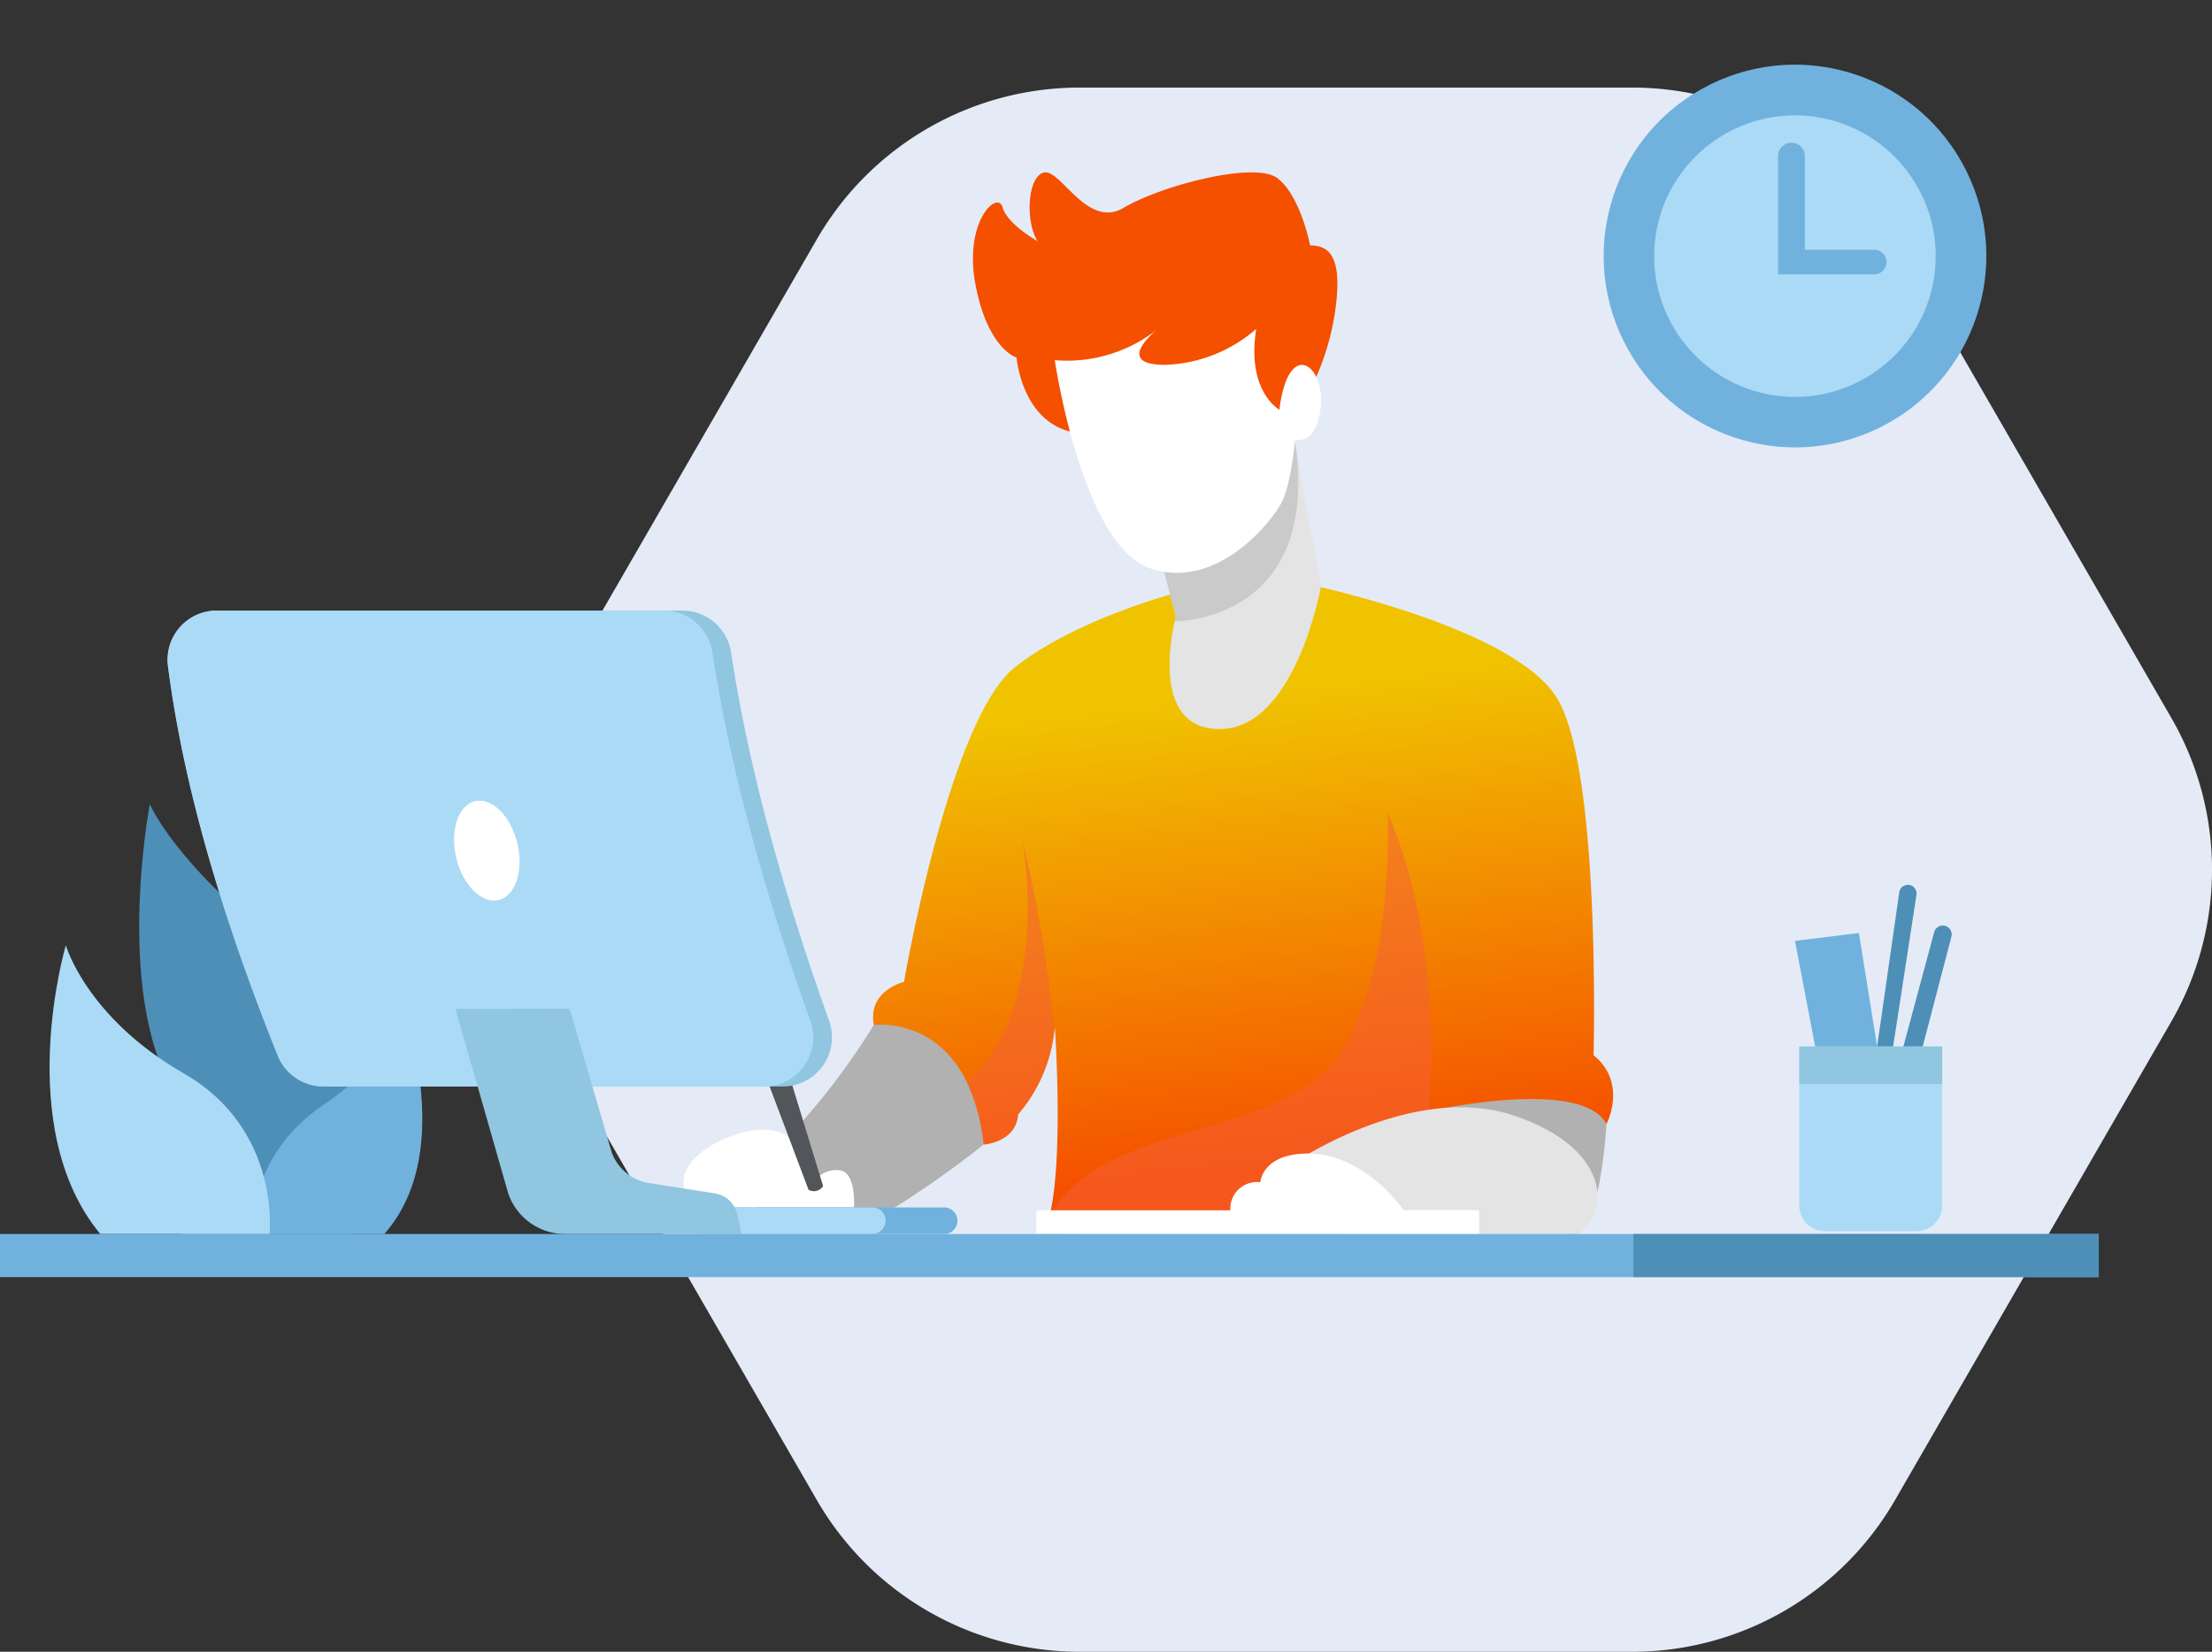 <svg xmlns="http://www.w3.org/2000/svg" xmlns:xlink="http://www.w3.org/1999/xlink" width="253.464" height="189.26" viewBox="0 0 253.464 189.26">
  <rect x="0" y="0" width="253.464" height="189.26" fill="#333333" stroke="none"/>
  <defs>
    <linearGradient id="linear-gradient" x1="0.538" y1="0.919" x2="0.433" y2="0.181" gradientUnits="objectBoundingBox">
      <stop offset="0" stop-color="#f54f00"/>
      <stop offset="1" stop-color="#f0c301"/>
    </linearGradient>
  </defs>
  <g id="Group_157" data-name="Group 157" transform="translate(-1127.5 -76.839)">
    <path id="Path_51" data-name="Path 51" d="M1302.624,87H1239.3a34.77,34.77,0,0,0-30.112,17.386l-31.663,54.841a34.775,34.775,0,0,0,0,34.771l31.663,54.841a34.77,34.77,0,0,0,30.112,17.386h63.327a34.77,34.77,0,0,0,30.112-17.386L1364.4,194a34.775,34.775,0,0,0,0-34.771l-31.663-54.841A34.77,34.77,0,0,0,1302.624,87Z" transform="translate(11.908 -0.126)" fill="#e4ebf7"/>
    <g id="Group_143" data-name="Group 143" transform="translate(1133.179 168.972)">
      <path id="Path_52" data-name="Path 52" d="M1168.324,209.754s5.679-12.716-7.407-22.592-16.049-17.037-16.049-17.037-4.421,23.191,3.58,34.2v15.926h19.371Z" transform="translate(-1133.379 -170.125)" fill="#4e8fb7"/>
      <path id="Path_53" data-name="Path 53" d="M1156.773,219.665s-.642-8.889,8.208-14.839,8.722-11.95,8.722-11.95,6.8,17.023-1.8,26.79Z" transform="translate(-1133.54 -170.406)" fill="#70b2dd"/>
      <path id="Path_54" data-name="Path 54" d="M1158.447,219.586s1.368-11.975-9.809-18.395-13.524-14.691-13.524-14.691-6.173,20.864,3.95,33.086Z" transform="translate(-1133.25 -170.327)" fill="#abdaf7"/>
    </g>
    <g id="Group_151" data-name="Group 151" transform="translate(1205.815 96.582)">
      <g id="Group_146" data-name="Group 146" transform="translate(8.371 46.963)">
        <g id="Group_144" data-name="Group 144" transform="translate(0 49.947)">
          <path id="Path_55" data-name="Path 55" d="M1228.712,195.74A79.962,79.962,0,0,1,1215.27,212.2v5.971h13.352a110.592,110.592,0,0,0,12.672-8.731S1244.067,190.967,1228.712,195.74Z" transform="translate(-1215.27 -194.952)" fill="#b1b1b1"/>
          <path id="Path_56" data-name="Path 56" d="M1313.629,207.132s-.622,11.852-3.585,12.592-15.1-10.252-15.1-10.252l-1.381-5.244,8.994-6.561S1313.263,200.959,1313.629,207.132Z" transform="translate(-1216.238 -194.986)" fill="#b1b1b1"/>
        </g>
        <g id="Group_145" data-name="Group 145" transform="translate(13.352)">
          <path id="Path_57" data-name="Path 57" d="M1312.828,206.473c-2.844-5.432-20.375-1.481-20.375-1.481l12.474,12.553h-56.058c1.857-6.459.75-22.182.75-22.182-.01.119-.03.227-.049.346a17.543,17.543,0,0,1-4.158,9.649c-.237,3.22-3.95,3.457-3.95,3.457a21.831,21.831,0,0,0-1.906-7.121c-3.644-7.536-10.676-6.578-10.676-6.578-.751-3.951,3.457-4.938,3.457-4.938s5.175-30.123,12.711-36.049,19.822-8.889,19.822-8.889l12.652-.859s24.809,4.938,29.748,13.452,4.079,40.74,4.079,40.74C1315.3,201.782,1312.828,206.473,1312.828,206.473Z" transform="translate(-1228.789 -144.38)" fill="url(#linear-gradient)"/>
          <path id="Path_58" data-name="Path 58" d="M1292.7,205.322s2.1-18.271-4.691-34.2c0,0,1.111,24.2-8.765,30.987s-26.666,5.432-30.864,17.284l37.037-.329Z" transform="translate(-1229.031 -144.711)" fill="#f6613a" opacity="0.5"/>
          <path id="Path_59" data-name="Path 59" d="M1249.7,196.076a17.544,17.544,0,0,1-4.158,9.649c-.237,3.22-3.951,3.457-3.951,3.457a21.822,21.822,0,0,0-1.906-7.121,20.9,20.9,0,0,0,5.491-9.126c2.617-8.652.948-18.054.83-18.726A159.049,159.049,0,0,1,1249.7,196.076Z" transform="translate(-1228.924 -144.749)" fill="#f6613a" opacity="0.5"/>
        </g>
      </g>
      <path id="Path_60" data-name="Path 60" d="M1277,212.041s13.951-9.753,25.8-5.8,10.864,12.1,7.037,13.58h-29.547Z" transform="translate(-1207.662 -98.17)" fill="#e4e4e4"/>
      <g id="Group_147" data-name="Group 147" transform="translate(33.168)">
        <path id="Path_61" data-name="Path 61" d="M1280.522,144.614s-2.9,16.3-11.546,16.385c-7.546.069-5.8-9.827-5.234-12.346.079-.375.138-.583.138-.583l-3.131-11.931,16.622-8.8.336,1.827v.03Z" transform="translate(-1240.629 -97.206)" fill="#e4e4e4"/>
        <path id="Path_62" data-name="Path 62" d="M1263.742,148.653c.079-.375.138-.583.138-.583l-3.131-11.931,16.622-8.8.336,1.827v.03C1279.891,148.653,1264.049,148.653,1263.742,148.653Z" transform="translate(-1240.629 -97.206)" fill="#cacaca"/>
        <path id="Path_63" data-name="Path 63" d="M1279.325,121.134a29.185,29.185,0,0,0,2.716-9.692c.494-5.062-.925-6.234-3.024-6.234,0,0-1.111-5.741-3.766-7.716s-13.457.926-17.592,3.4-7.16-4.333-9.074-4.049-2.283,5.531-.8,7.876c0,0-3.457-1.914-4.013-3.889s-4.506,1.6-3.086,8.951,4.691,8.271,4.691,8.271.617,7.778,6.976,8.642,23.147-.617,23.147-.617Z" transform="translate(-1240.377 -96.829)" fill="#f54f00"/>
        <path id="Path_64" data-name="Path 64" d="M1249.875,118.58s3.087,21.111,10.864,23.827,14.279-5.587,15.267-7.809,1.4-6.88,1.4-6.88,2.65.615,2.959-4.076-3.766-7.469-4.753.617c0,0-3.806-2.1-2.654-9.259a16.708,16.708,0,0,1-10.452,4.115c-6.091,0-.823-4.115-.823-4.115A16.728,16.728,0,0,1,1249.875,118.58Z" transform="translate(-1240.495 -97.054)" fill="#fff"/>
      </g>
      <g id="Group_150" data-name="Group 150" transform="translate(0 99.107)">
        <g id="Group_148" data-name="Group 148" transform="translate(40.449 13.323)">
          <rect id="Rectangle_73" data-name="Rectangle 73" width="50.699" height="2.716" transform="translate(0 6.502)" fill="#fff"/>
          <rect id="Rectangle_74" data-name="Rectangle 74" width="15.638" height="2.716" transform="translate(35.061 6.502)" fill="#fff"/>
          <path id="Path_65" data-name="Path 65" d="M1290.168,217.251s-4.484-6.69-11.21-6.583c-5.089.081-5.278,3.291-5.278,3.291a3.051,3.051,0,0,0-3.43,3.292Z" transform="translate(-1248.028 -210.667)" fill="#fff"/>
        </g>
        <g id="Group_149" data-name="Group 149">
          <path id="Path_66" data-name="Path 66" d="M1226.338,216.806s.247-3.7-1.4-4.2a2.987,2.987,0,0,0-2.881.9s-1.234-5.432-5.844-5.6-12.921,4.526-7.818,8.889Z" transform="translate(-1206.794 -197.31)" fill="#fff"/>
          <path id="Path_67" data-name="Path 67" d="M1238.195,218.441a1.522,1.522,0,0,1-1.521,1.521h-27.733a1.521,1.521,0,0,1,0-3.042h27.733A1.522,1.522,0,0,1,1238.195,218.441Z" transform="translate(-1206.802 -197.421)" fill="#70b2dd"/>
          <path id="Path_68" data-name="Path 68" d="M1229.968,218.441a1.522,1.522,0,0,1-1.521,1.521h-19.506a1.521,1.521,0,0,1,0-3.042h19.506A1.522,1.522,0,0,1,1229.968,218.441Z" transform="translate(-1206.802 -197.421)" fill="#abdaf7"/>
          <path id="Path_69" data-name="Path 69" d="M1222.9,214.225l-4.917-16.065a1.388,1.388,0,0,0-1.687-.935h0a1.388,1.388,0,0,0-.941,1.832l5.878,15.6A1.256,1.256,0,0,0,1222.9,214.225Z" transform="translate(-1206.899 -197.177)" fill="#525559"/>
        </g>
      </g>
    </g>
    <g id="Group_153" data-name="Group 153" transform="translate(1146.702 146.795)">
      <path id="Path_70" data-name="Path 70" d="M1187.846,173.9c.535,3.24-.63,6.132-2.6,6.458s-4.007-2.037-4.543-5.278.631-6.131,2.6-6.457S1187.311,170.659,1187.846,173.9Z" transform="translate(-1147.358 -147.929)" fill="#fff" stroke="#f230db" stroke-miterlimit="10" stroke-width="1"/>
      <path id="Path_71" data-name="Path 71" d="M1217.438,202.2h-52.651a5.651,5.651,0,0,1-5.234-3.565c-6.163-15.387-10.716-30.35-12.563-44.6a5.637,5.637,0,0,1,5.59-6.36h53.372a5.622,5.622,0,0,1,5.56,4.8c2,13.2,5.926,27.358,11.239,42.222A5.629,5.629,0,0,1,1217.438,202.2Z" transform="translate(-1146.942 -147.67)" fill="#90c6e0"/>
      <path id="Path_72" data-name="Path 72" d="M1215.3,202.2h-50.518a5.651,5.651,0,0,1-5.234-3.565c-6.163-15.387-10.716-30.35-12.563-44.6a5.637,5.637,0,0,1,5.59-6.36h51.229a5.64,5.64,0,0,1,5.57,4.8c2,13.2,5.916,27.358,11.23,42.222A5.624,5.624,0,0,1,1215.3,202.2Z" transform="translate(-1146.942 -147.67)" fill="#abdaf7"/>
      <g id="Group_152" data-name="Group 152" transform="translate(32.978 45.629)">
        <path id="Path_73" data-name="Path 73" d="M1213.123,219.677H1192.9a6.892,6.892,0,0,1-6.509-4.642l-6.054-21.155c3.348.01,6.637-.01,9.866-.01,1.077,0,2.153,0,3.22.01l4.82,16.454a5.456,5.456,0,0,0,4.266,3.506l7.565,1.185a3.128,3.128,0,0,1,2.568,2.42Z" transform="translate(-1180.333 -193.87)" fill="#90c6e0"/>
        <path id="Path_74" data-name="Path 74" d="M1202.629,213.84l-1.709-.158a6.421,6.421,0,0,1-5.4-3.99l-5.2-15.822c1.077,0,2.153,0,3.22.01l4.82,16.454A5.456,5.456,0,0,0,1202.629,213.84Z" transform="translate(-1180.456 -193.87)" fill="#90c6e0" opacity="0.35" style="mix-blend-mode: multiply;isolation: isolate"/>
      </g>
      <path id="Path_75" data-name="Path 75" d="M1187.434,174.612c.75,3.128-.21,6.039-2.144,6.5s-4.109-1.7-4.859-4.825.209-6.039,2.143-6.5S1186.683,171.483,1187.434,174.612Z" transform="translate(-1147.353 -147.943)" fill="#fff"/>
    </g>
    <g id="Group_154" data-name="Group 154" transform="translate(1127.5 218.231)">
      <rect id="Rectangle_75" data-name="Rectangle 75" width="240.49" height="4.938" fill="#70b2dd"/>
      <rect id="Rectangle_76" data-name="Rectangle 76" width="53.333" height="4.938" transform="translate(187.158)" fill="#4e8fb7"/>
    </g>
    <g id="Group_155" data-name="Group 155" transform="translate(1333.176 178.22)">
      <path id="Path_76" data-name="Path 76" d="M1345.379,199.4l-2.3-14.321-7.325.905,2.716,14.237Z" transform="translate(-1335.75 -179.558)" fill="#70b2dd"/>
      <path id="Path_77" data-name="Path 77" d="M1345.285,198.018l2.536-17.674a1,1,0,0,1,1.151-.841h0a1,1,0,0,1,.821,1.134l-2.814,18.287h1.07l3.772-14.011a1.023,1.023,0,0,1,1.234-.726h0a1.022,1.022,0,0,1,.741,1.25l-3.525,13.486-3.539,1.645Z" transform="translate(-1335.868 -179.489)" fill="#4e8fb7"/>
      <path id="Path_78" data-name="Path 78" d="M1352.628,198.25v18.232a2.923,2.923,0,0,1-2.923,2.923h-10.531a2.923,2.923,0,0,1-2.923-2.923V198.25Z" transform="translate(-1335.756 -179.721)" fill="#abdaf7"/>
      <rect id="Rectangle_77" data-name="Rectangle 77" width="16.378" height="4.276" transform="translate(0.494 18.529)" fill="#90c6e0"/>
    </g>
    <g id="Group_156" data-name="Group 156" transform="translate(1303.826 76.839)">
      <circle id="Ellipse_12" data-name="Ellipse 12" cx="21.923" cy="21.923" r="21.923" transform="matrix(0.897, -0.442, 0.442, 0.897, 0, 19.36)" fill="#70b2dd"/>
      <circle id="Ellipse_13" data-name="Ellipse 13" cx="16.129" cy="16.129" r="16.129" transform="translate(10.994 42.89) rotate(-81.414)" fill="#abdaf7"/>
      <path id="Path_79" data-name="Path 79" d="M1344.808,105.66h-7.947V94.924a1.534,1.534,0,0,0-3.068,0v13.553h11.014a1.408,1.408,0,0,0,0-2.817Z" transform="translate(-1306.376 -77.043)" fill="#70b2dd"/>
    </g>
  </g>
</svg>
